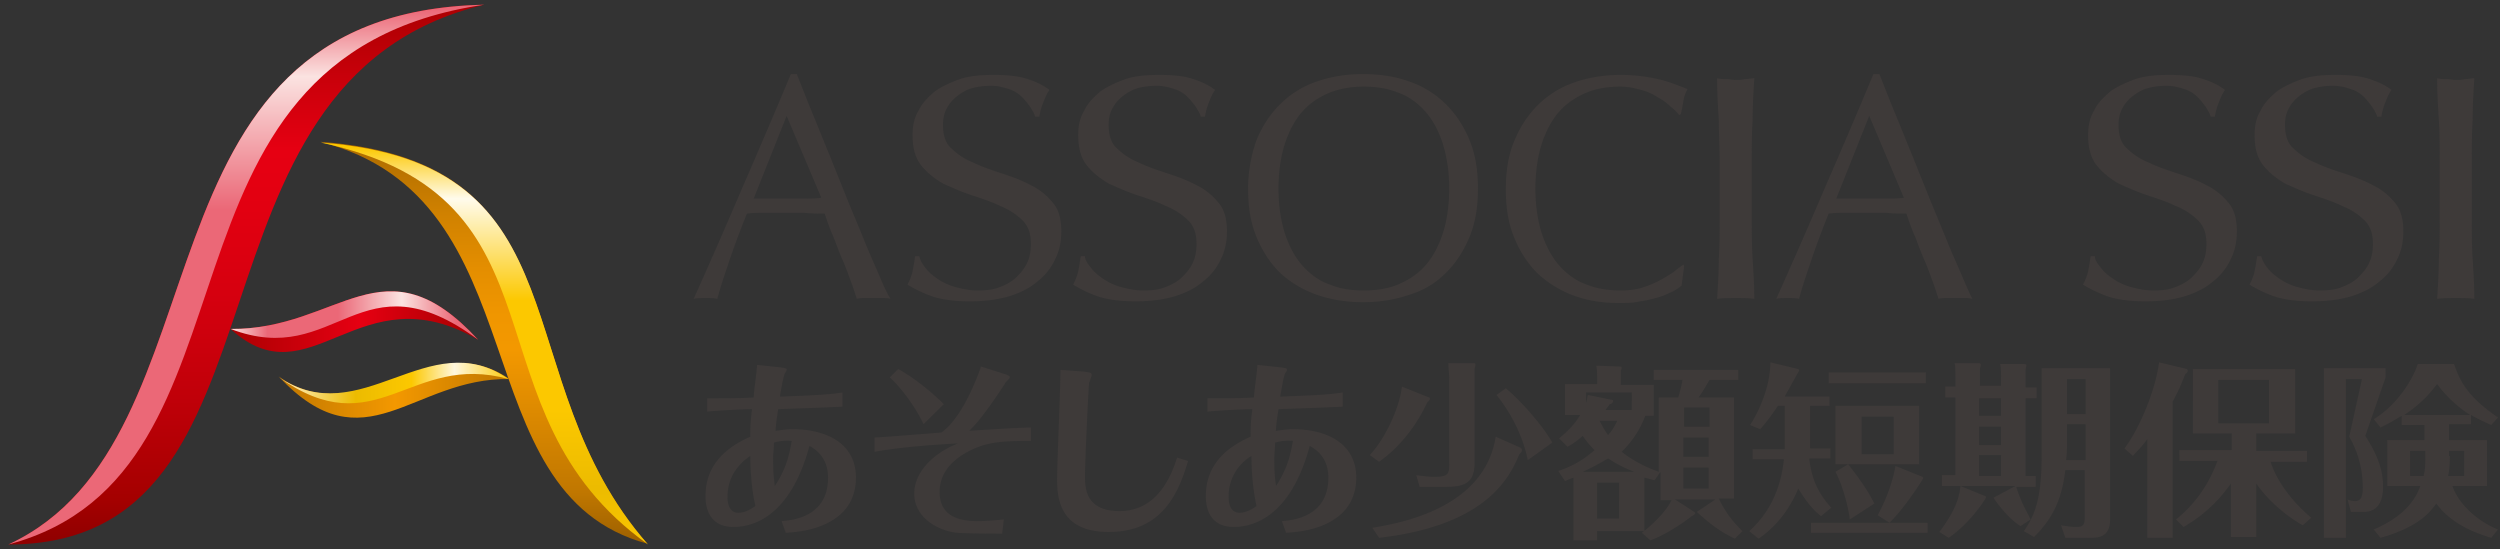 <svg width="264" height="58" fill="none" xmlns="http://www.w3.org/2000/svg"><rect width="100%" height="100%" fill="#333333" stroke="none"/><path d="M50.496 35.882c-12.583-7.324-17.67 6.617-26.148-1.147 11.512.088 16.153-9.706 26.148 1.147z" fill="url(#paint0_linear)"/><path d="M33.808 14.97c23.56 6 14.636 37.06 34.537 42.442-15.35-17.559-6.069-40.324-34.537-42.441z" fill="url(#paint1_linear)"/><path d="M68.434 57.5c-15.439-17.56-6.068-40.324-34.537-42.441 27.13 5.823 14.636 28.235 34.537 42.44z" fill="url(#paint2_linear)"/><path d="M29.435 39.765c8.746 6.088 15.885-5.56 24.363.264-10.263-.176-15.26 9.441-24.363-.264z" fill="url(#paint3_linear)"/><path d="M51.12.5c-33.465 8.03-18.83 57-50.243 57C24.883 46.382 12.657 1.294 51.121.5z" fill="url(#paint4_linear)"/><path d="M51.12.5c-38.463.794-26.237 45.882-50.243 57 28.469-7.588 12.94-51.53 50.244-57z" fill="url(#paint5_linear)"/><path d="M50.496 35.882c-9.995-10.853-14.636-1.059-26.148-1.147 11.245 4.323 13.654-8.118 26.148 1.147z" fill="url(#paint6_linear)"/><path d="M53.709 40.03c-8.478-5.912-15.618 5.735-24.364-.265 10.442 7.5 13.922-2.647 24.364.265z" fill="url(#paint7_linear)"/><path d="M88.96 42.941c-1.517.088-4.284.176-6.782.265-.179 1.147-.268 1.764-.268 2.294.625-.088 1.16-.177 1.785-.177 3.57 0 6.693 1.5 6.693 5.118 0 .706-.09 2.735-1.963 4.147C86.55 56 84.23 56.176 82.98 56.265l-.446-1.236c1.16-.088 4.908-.44 4.908-4.588 0-2.294-1.517-3.088-1.963-3.353-2.142 7.941-6.426 8.559-8.032 8.559-1.964 0-2.945-1.235-2.945-3.265 0-2.911 1.695-4.94 4.73-6.264 0-.971 0-1.412.178-2.912-1.07 0-4.016.176-4.73.264v-1.41h.625c1.606 0 2.856 0 4.284-.088 0-.53.356-2.912.356-3.442l2.5.265c.535.088.624.088.624.265 0 .088-.178.353-.178.353-.179.264-.447 2.03-.536 2.47 2.231-.088 5.176-.176 6.604-.44v1.5zm-12.137 9.53c0 .529.09 1.676 1.16 1.676.803 0 1.517-.53 1.785-.706-.446-2.03-.535-4.059-.535-5.294-.536.353-2.41 1.676-2.41 4.324zm4.908-5.736c0 .618-.089 1.059-.089 1.765 0 1.5.09 2.03.179 2.823 1.16-1.764 1.517-3.176 1.785-4.764-.893-.088-1.518.088-1.875.176zm24.096 9.618c-.892 0-3.213 0-4.73-.088-1.874-.177-4.551-1.5-4.551-4.147 0-2.647 2.677-4.588 4.64-5.294-3.302.176-6.336.44-8.835.882v-1.5c1.607-.088 4.73-.353 7.05-.53 1.785-1.235 3.303-4.411 4.195-6.97l2.499.794c.535.177.535.265.535.353 0 .177-.535.53-.535.706-1.517 2.294-2.588 3.794-3.748 4.941.981-.088 5.533-.353 6.514-.353v1.412c-2.498 0-3.659.088-4.997.441-1.071.353-4.641 1.677-4.641 4.941 0 2.647 2.142 3.089 4.016 3.089.892 0 1.874-.089 2.767-.177l-.179 1.5zm-8.3-11.559c-1.07-2.294-2.855-4.323-3.57-4.94l.893-.883c1.607.882 3.391 2.294 4.82 3.706l-2.143 2.117zm16.867-5.559c.804.088.893.176.893.353 0 .088-.179.618-.268.794-.089.441-.446 8.647-.446 9.883 0 1.323.089 3.705 3.659 3.705 4.105 0 5.533-3.97 6.068-5.647l1.161.353c-1.071 3.618-2.856 7.5-8.389 7.5-4.819 0-5.444-3.088-5.444-5.47 0-1.677.357-9.795.357-11.647l2.409.176zm27.398 3.706c-1.517.088-4.284.176-6.782.265-.179 1.147-.268 1.764-.268 2.294.625-.088 1.16-.177 1.785-.177 3.57 0 6.693 1.5 6.693 5.118 0 .706-.089 2.735-1.963 4.147-1.874 1.412-4.195 1.588-5.444 1.677l-.446-1.236c1.16-.088 4.908-.44 4.908-4.588 0-2.294-1.517-3.088-1.963-3.353-2.142 7.941-6.426 8.559-8.032 8.559-1.964 0-2.945-1.235-2.945-3.265 0-2.911 1.695-4.94 4.73-6.264 0-.971 0-1.412.178-2.912-1.071 0-4.016.176-4.73.264v-1.41h.625c1.606 0 2.856 0 4.284-.088 0-.53.357-2.912.357-3.442l2.498.265c.536.088.625.088.625.265 0 .088-.178.353-.178.353-.179.264-.447 2.03-.536 2.47 2.231-.088 5.176-.176 6.604-.44v1.5zm-12.048 9.53c0 .529.09 1.676 1.16 1.676.804 0 1.518-.53 1.785-.706-.446-2.03-.535-4.059-.535-5.294a4.939 4.939 0 00-2.41 4.324zm4.909-5.736c0 .618-.09 1.059-.09 1.765 0 1.5.09 2.03.179 2.823 1.16-1.764 1.517-3.176 1.785-4.764-.893-.088-1.517.088-1.874.176zm16.242-4.765c.089 0 .089.088.089.177 0 .088-.178.264-.268.353-1.16 2.47-2.855 4.676-5.086 6.264l-.982-.706c1.874-2.029 3.213-5.382 3.391-7.235l2.856 1.147zm9.638 5.294c.089.088.179.088.179.265 0 .176-.09.265-.268.441-.982 2.294-3.302 7.5-14.814 8.824l-.714-1.06c3.302-.529 11.869-2.205 13.029-9.617l2.588 1.147zm-4.908-8.912c.089 0 .178 0 .178.177 0 .176-.089.353-.089.441v9.883c0 2.029-.892 2.558-3.034 2.558h-2.767l-.357-1.235c.714.088 1.25.176 1.964.176 1.428 0 1.517-.352 1.517-1.323v-9.177c0-.176-.089-1.058-.089-1.5h2.677zm5.711 10.236c-.624-3-2.052-5.294-3.302-6.883l.982-.705c1.874 1.588 4.016 4.147 4.908 5.735l-2.588 1.853zm13.833-6.618h2.053c.267-.882.357-1.323.446-1.853h-3.034v-1.059h8.924v1.06h-3.034c-.357.617-.714 1.234-1.161 1.852h3.749v10.677h-1.607c.803 1.676 1.696 2.647 2.499 3.44l-.803.795c-1.874-.883-3.034-1.941-4.016-2.824l1.963-1.323h-4.283l2.052 1.323.09.089c0 .088-.09.264-.357.352-1.339 1.06-3.124 2.118-4.373 2.56l-.893-.795c1.16-.882 2.588-2.294 3.124-3.44h-1.16v-3l-.625.881c-.446-.088-.625-.176-1.071-.264v5.647h-4.998v.97h-2.499v-6.617c-.535.176-.624.264-.892.353l-.714-1.06c.803-.264 2.231-.793 3.838-2.205a9.254 9.254 0 01-1.25-1.5c-.803.706-1.16.882-1.606 1.147l-.893-.882c1.16-.97 1.696-1.589 2.231-2.47h-1.606v-3.266h3.391v-.794c0-.265 0-.706-.089-1.147l2.499.088c.178 0 .178.089.178.177 0 .176-.089.176-.089.265v1.5h3.481v3.264h-.893a10.085 10.085 0 01-2.499 3.794c.447.353 1.696 1.324 3.927 2.118V41.97zm-2.588 7.853c-.446-.176-1.428-.53-2.767-1.412-.624.353-1.338.794-2.677 1.412h5.444zm-.268-6.441V41.44h-4.819v1.058c.089-.176.089-.352.179-.794l2.588.53s.089 0 .089.088c0 .176-.179.353-.357.353-.179.265-.268.353-.446.618h2.766v.088zm-3.659 7.588v3.794h2.321V50.97h-2.321zm.268-6.53c.357.707.625 1.148.892 1.5.625-.705.714-1.058.982-1.5h-1.874zm11.602.618V43.03h-2.678v2.03h2.678zm-2.767 1.147v2.03h2.677v-2.03h-2.677zm0 3.177v2.206h2.677v-2.206h-2.677zm13.298-2.029h2.231v1.059h-2.231c.267 2.382 1.07 3.794 2.32 5.206l-1.071.882c-.982-.706-1.874-2.03-2.41-2.912-.981 2.383-2.498 4.147-4.194 5.294l-.982-.794c1.071-.97 3.213-3.176 3.659-7.588h-3.302v-1.06h3.391v-4.588h-.713c-.893 1.323-1.339 1.853-1.875 2.47l-1.07-.44c.981-1.5 2.141-4.148 2.141-6.618l2.945.706s.09.088.09.176c0 0-1.339 2.382-1.518 2.735h4.73v.97h-2.052v4.5h-.089zm12.494 8.912h-12.316v-1.06h12.316v1.06zm-.179-15.794h-10.263v-1.147h10.263v1.147zm-.714 8.558h-8.835v-6.176h8.835v6.176zm-7.318 5.824c-.178-1.5-.803-3.706-1.517-5.03l1.339-.794c.714.883 2.052 2.647 2.766 4.147l-2.588 1.677zM199.979 44h-3.391v3.97h3.391V44zm3.034 6.353l.089.088c0 .088-.089.177-.178.353-.893 1.412-2.231 3.265-3.391 4.412l-1.25-.794c1.339-2.47 1.785-4.588 1.874-5.206l2.856 1.147zm8.3-9.353v-1.148c0-.352 0-.97-.09-1.411h2.41c.178 0 .357 0 .357.176 0 .089-.089.265-.089.441v1.853h1.16v1.147h-1.16v8.206h1.071v1.147h-2.053c.446 1.5 1.16 2.736 1.517 3.441l-1.071.706c-1.249-.794-2.32-2.206-2.856-3l2.321-1.235h-5.801l2.588 1.059c.089 0 .089.088.089.176 0 .089-1.606 2.648-3.926 4.236l-.982-.618c1.606-2.118 1.963-3.441 2.052-3.882.09-.265.09-.353.179-.97h-1.963v-1.148h1.427V41.97h-1.07v-1.147h1.07v-1.059c0-.264 0-1.235-.089-1.412h2.588c.09 0 .179.089.179.177 0 0 0 .176-.089.353v1.853h2.231V41zm-2.321 1.058v1.853h2.321v-1.853h-2.321zm0 3V47h2.321v-1.942h-2.321zm0 3v2.206h2.321v-2.206h-2.321zm11.245 1.589h-2.142c-.357 3-1.249 5.03-3.302 7.059l-1.071-.618c1.16-1.677 1.874-3.441 1.874-7.941v-9.265h7.229v15.97c0 1.942-1.339 1.942-2.142 1.942h-2.588l-.446-1.324c.535.088 1.071.177 1.696.177.624 0 .803-.265.803-.97v-5.03h.089zm0-4.853h-1.963v2.03c0 .529 0 .882-.09 1.764h2.053v-3.794zm-1.963-1.06h1.963V40.03h-1.963v3.706zm11.155 13.06h-2.677V46.382c-.714.97-1.16 1.324-1.517 1.765l-.893-.794c1.428-1.853 3.213-5.824 3.659-9.088l2.945.706.09.176s0 .177-.268.353c-.536 1.324-.625 1.588-1.339 2.912v14.382zm6.158-11.03h-4.016V38.97h10.798v6.795h-4.105v1.853h5.355v1.147h-3.838c.179.617 1.071 3.176 4.284 5.911l-.892.794c-2.945-1.676-4.552-3.882-4.909-4.411v5.647h-2.677v-5.647c-2.053 2.912-4.284 4.147-4.998 4.588l-.803-.794c2.767-2.206 3.927-4.941 4.373-6.177h-4.016V47.53h5.533v-1.764h-.089zm4.016-5.646h-5.355v4.588h5.355v-4.588zm12.315-.265l-2.142 6.177c1.071 1.676 1.875 3.353 1.875 5.294 0 .617 0 2.735-2.053 2.735h-1.339l-.357-1.323c.179.088.447.176.804.176.535 0 .803-.353.803-1.412 0-2.735-.982-4.588-1.428-5.382l1.339-6.088h-1.696v16.764h-2.32V38.883h6.514v.97zm6.783 6.618h3.927v4.853h-3.659c.981 2.647 3.659 4.147 4.819 4.588l-.714.882c-1.428-.44-4.105-1.323-5.801-3.617-.714.97-1.874 2.47-5.89 3.617l-.714-.882c1.428-.618 4.016-1.941 4.908-4.588h-3.48V46.47h3.927v-1.588h-2.41v-.971c-1.16.706-1.696.97-2.231 1.235l-.714-.882c2.499-1.5 4.194-4.324 4.641-5.824h3.837c.714 2.118 1.696 3.618 4.641 5.648l-.714.794a24.107 24.107 0 01-2.142-1.06v.971h-2.32v1.677h.089zm2.142-2.647c-1.339-.883-2.499-1.941-3.481-3.265-.446.53-1.338 1.853-3.48 3.265h6.961zm-4.73 3.794h-1.607v2.647h1.428c.179-.706.179-1.412.179-2.03v-.617zm2.588.53c0 .264 0 1.323-.179 2.117h1.696v-2.647h-1.606v.53h.089zM94.047 31.558c-.268-.088-.625-.088-.893-.088H91.37c-.268 0-.536 0-.893.088-.178-.529-.357-1.146-.625-1.852-.267-.706-.535-1.5-.892-2.294-.357-.795-.625-1.589-.982-2.471-.357-.794-.624-1.588-.892-2.383-.714 0-1.428 0-2.142-.088h-4.105c-.625 0-1.339 0-1.963.088A90.91 90.91 0 0077 27.588c-.535 1.588-.981 2.912-1.249 3.97-.357-.088-.803-.088-1.25-.088-.446 0-.803 0-1.249.088a677.72 677.72 0 005.176-11.823 807.488 807.488 0 005.087-11.912h.625c.535 1.324 1.07 2.736 1.695 4.236.625 1.5 1.25 3.088 1.875 4.588.624 1.588 1.249 3.088 1.874 4.676.624 1.5 1.25 3 1.785 4.324.535 1.323 1.07 2.47 1.517 3.53.446 1.058.803 1.852 1.16 2.381zM79.589 20.97h5.355c.625 0 1.25 0 1.785-.088l-3.66-8.647-3.48 8.735zm18.206 7.412c.357.44.803.794 1.339 1.147.535.353 1.16.617 1.785.794.714.176 1.428.353 2.32.353.892 0 1.696-.088 2.32-.353.714-.265 1.339-.618 1.785-1.059.446-.441.893-.97 1.16-1.588.268-.618.357-1.235.357-1.941 0-1.06-.267-1.853-.892-2.47a6.992 6.992 0 00-2.32-1.5c-.893-.442-1.964-.795-3.035-1.148-1.071-.353-2.052-.794-3.034-1.235-.892-.53-1.696-1.147-2.32-1.942-.625-.794-.893-1.852-.893-3.176 0-.97.179-1.853.625-2.559.357-.794.982-1.412 1.696-2.03.713-.529 1.695-.97 2.677-1.323 1.071-.353 2.231-.44 3.57-.44 1.249 0 2.409.087 3.302.352.892.265 1.784.618 2.588 1.235-.268.353-.447.794-.625 1.236-.179.44-.357.97-.446 1.588h-.446c-.09-.353-.268-.618-.536-1.059-.268-.353-.535-.706-.892-1.059a3.372 3.372 0 00-1.339-.794c-.535-.176-1.16-.353-1.874-.353-.714 0-1.428.088-2.053.265-.624.176-1.16.53-1.606.882a3.92 3.92 0 00-1.071 1.324c-.268.53-.357 1.059-.357 1.676 0 1.06.268 1.941.892 2.47a6.986 6.986 0 002.321 1.5c.892.442 1.963.795 3.034 1.148 1.071.353 2.053.706 3.034 1.235a6.72 6.72 0 012.321 1.853c.624.706.892 1.765.892 3 0 1.059-.178 2.03-.625 2.912a6.233 6.233 0 01-1.874 2.382c-.803.706-1.874 1.236-3.034 1.589-1.249.352-2.588.529-4.105.529-1.607 0-2.945-.177-4.016-.53a14.06 14.06 0 01-2.588-1.235c.268-.53.446-.97.535-1.412.09-.44.179-.97.268-1.588h.446c.09.441.357.883.714 1.324zm17.492 0c.357.44.803.794 1.338 1.147a6.497 6.497 0 001.785.794c.714.176 1.428.353 2.321.353.892 0 1.695-.088 2.32-.353.714-.265 1.339-.618 1.785-1.059.446-.441.892-.97 1.16-1.588.268-.618.357-1.235.357-1.941 0-1.06-.268-1.853-.892-2.47a6.986 6.986 0 00-2.321-1.5c-.892-.442-1.963-.795-3.034-1.148-1.071-.353-2.053-.794-3.034-1.235-.893-.53-1.696-1.147-2.321-1.942-.624-.794-.892-1.852-.892-3.176 0-.97.178-1.853.625-2.559.357-.794.981-1.412 1.695-2.03.714-.529 1.696-.97 2.678-1.323 1.07-.353 2.231-.44 3.569-.44 1.25 0 2.41.087 3.302.352.893.265 1.785.618 2.588 1.235-.267.353-.446.794-.624 1.236a6.77 6.77 0 00-.447 1.588h-.446c-.089-.353-.268-.618-.535-1.059-.268-.353-.536-.706-.893-1.059a3.368 3.368 0 00-1.338-.794c-.536-.176-1.16-.353-1.874-.353-.714 0-1.428.088-2.053.265-.625.176-1.16.53-1.606.882a3.897 3.897 0 00-1.071 1.324c-.268.53-.357 1.059-.357 1.676 0 1.06.267 1.941.892 2.47a6.992 6.992 0 002.32 1.5c.893.442 1.964.795 3.035 1.148 1.071.353 2.052.706 3.034 1.235a6.716 6.716 0 012.32 1.853c.625.706.893 1.765.893 3 0 1.059-.179 2.03-.625 2.912a6.233 6.233 0 01-1.874 2.382c-.803.706-1.874 1.236-3.034 1.589-1.16.352-2.588.529-4.106.529-1.606 0-2.945-.177-4.015-.53a14.062 14.062 0 01-2.589-1.235c.268-.53.447-.97.536-1.412.089-.44.178-.97.268-1.588h.446c0 .441.357.883.714 1.324zm106.646 0c.357.44.803.794 1.338 1.147.536.353 1.16.617 1.785.794.714.176 1.428.353 2.32.353.893 0 1.696-.088 2.321-.353.714-.265 1.338-.618 1.785-1.059.446-.441.892-.97 1.16-1.588.268-.618.357-1.235.357-1.941 0-1.06-.268-1.853-.893-2.47a6.981 6.981 0 00-2.32-1.5c-.892-.442-1.963-.795-3.034-1.148-1.071-.353-2.053-.794-3.035-1.235-.892-.53-1.695-1.147-2.32-1.942-.625-.794-.892-1.852-.892-3.176 0-.97.178-1.853.624-2.559.357-.794.982-1.412 1.696-2.03.714-.529 1.696-.97 2.677-1.323 1.071-.353 2.231-.44 3.57-.44 1.249 0 2.41.087 3.302.352.892.265 1.785.618 2.588 1.235-.268.353-.446.794-.625 1.236-.178.44-.357.97-.446 1.588h-.446c-.089-.353-.268-.618-.535-1.059-.268-.353-.536-.706-.893-1.059a3.365 3.365 0 00-1.339-.794c-.535-.176-1.16-.353-1.874-.353a7.68 7.68 0 00-2.052.265c-.625.176-1.16.53-1.607.882a3.92 3.92 0 00-1.071 1.324c-.267.53-.357 1.059-.357 1.676 0 1.06.268 1.941.893 2.47a6.992 6.992 0 002.32 1.5c.893.442 1.964.795 3.034 1.148 1.071.353 2.053.706 3.035 1.235a6.726 6.726 0 012.32 1.853c.625.706.893 1.765.893 3 0 1.059-.179 2.03-.625 2.912a6.233 6.233 0 01-1.874 2.382c-.803.706-1.874 1.236-3.035 1.589-1.16.352-2.588.529-4.105.529-1.606 0-2.945-.177-4.016-.53a14.083 14.083 0 01-2.588-1.235c.268-.53.446-.97.536-1.412.089-.44.178-.97.267-1.588h.447c0 .441.357.883.714 1.324zm17.58 0c.357.44.804.794 1.339 1.147a6.47 6.47 0 001.785.794c.714.176 1.428.353 2.32.353.893 0 1.696-.088 2.321-.353.714-.265 1.338-.618 1.784-1.059.447-.441.893-.97 1.161-1.588.267-.618.357-1.235.357-1.941 0-1.06-.268-1.853-.893-2.47a6.992 6.992 0 00-2.32-1.5c-.893-.442-1.964-.795-3.034-1.148-1.071-.353-2.053-.794-3.035-1.235-.892-.53-1.695-1.147-2.32-1.942-.625-.794-.893-1.852-.893-3.176 0-.97.179-1.853.625-2.559.357-.794.982-1.412 1.696-2.03.714-.529 1.695-.97 2.677-1.323 1.071-.353 2.231-.44 3.57-.44 1.249 0 2.409.087 3.302.352.892.265 1.785.618 2.588 1.235-.268.353-.446.794-.625 1.236-.178.44-.357.97-.446 1.588h-.446c-.089-.353-.268-.618-.536-1.059-.267-.353-.535-.706-.892-1.059a3.365 3.365 0 00-1.339-.794c-.535-.176-1.16-.353-1.874-.353a7.68 7.68 0 00-2.052.265c-.625.176-1.161.53-1.607.882a3.92 3.92 0 00-1.071 1.324c-.268.53-.357 1.059-.357 1.676 0 1.06.268 1.941.893 2.47a6.981 6.981 0 002.32 1.5c.892.442 1.963.795 3.034 1.148 1.071.353 2.053.706 3.035 1.235a6.726 6.726 0 012.32 1.853c.625.706.892 1.765.892 3 0 1.059-.178 2.03-.624 2.912-.447.97-1.071 1.765-1.874 2.382-.804.706-1.875 1.236-3.035 1.589-1.16.352-2.588.529-4.105.529-1.606 0-2.945-.177-4.016-.53a14.051 14.051 0 01-2.588-1.235c.268-.53.446-.97.535-1.412.09-.44.179-.97.268-1.588h.446c.09.441.357.883.714 1.324zM132.689 14.794c.625-1.5 1.428-2.736 2.499-3.794a10.048 10.048 0 013.838-2.383c1.517-.53 3.123-.794 4.908-.794 1.785 0 3.48.265 4.908.794A10.056 10.056 0 01152.68 11c1.071 1.059 1.874 2.294 2.499 3.794.624 1.5.892 3.176.892 5.117 0 1.942-.268 3.618-.892 5.118-.625 1.5-1.428 2.735-2.499 3.794-1.071 1.06-2.321 1.853-3.838 2.294-1.517.53-3.123.794-4.908.794-1.785 0-3.391-.264-4.908-.794a11.069 11.069 0 01-3.838-2.294c-1.071-1.059-1.874-2.294-2.499-3.794-.624-1.5-.892-3.176-.892-5.117 0-1.854.357-3.618.892-5.118zm19.634.264c-.446-1.323-1.071-2.47-1.874-3.352-.803-.883-1.785-1.589-2.856-1.942-1.071-.44-2.32-.617-3.57-.617-1.249 0-2.409.176-3.57.617-1.07.442-2.052 1.06-2.855 1.942-.804.882-1.428 2.029-1.874 3.353-.447 1.323-.714 3-.714 4.853 0 1.852.267 3.529.714 4.852.446 1.324 1.07 2.471 1.874 3.353.803.883 1.785 1.589 2.855 1.941 1.071.442 2.232.618 3.57.618 1.25 0 2.499-.176 3.57-.617 1.071-.442 2.053-1.06 2.856-1.942.803-.882 1.428-2.03 1.874-3.353.446-1.323.714-3 .714-4.852 0-1.854-.268-3.442-.714-4.853zm24.363 15.706c-.446.177-.892.441-1.517.618-.625.176-1.249.353-1.963.44-.714.177-1.518.177-2.321.177-1.695 0-3.302-.264-4.73-.794a11.545 11.545 0 01-3.748-2.294c-1.071-1.059-1.874-2.294-2.499-3.794-.624-1.5-.892-3.177-.892-5.118 0-1.94.268-3.617.892-5.117.625-1.5 1.428-2.736 2.499-3.794a10.048 10.048 0 013.838-2.383c1.517-.53 3.123-.794 4.908-.794 1.428 0 2.766.177 3.927.441 1.16.265 2.231.706 3.123 1.06-.178.352-.357.705-.446 1.323-.089.53-.179.97-.268 1.323l-.178.088c-.179-.264-.536-.617-.893-.882a5.2 5.2 0 00-1.338-.97 5.484 5.484 0 00-1.785-.795c-.625-.176-1.339-.353-2.142-.353-1.249 0-2.499.177-3.57.618-1.071.441-2.052 1.059-2.856 1.941-.803.883-1.427 2.03-1.874 3.353-.446 1.324-.714 3-.714 4.853 0 1.853.268 3.53.714 4.853.447 1.324 1.071 2.47 1.874 3.353.804.882 1.785 1.588 2.856 1.941 1.071.441 2.321.618 3.57.618.803 0 1.517-.088 2.142-.265a10.746 10.746 0 001.785-.706c.535-.264 1.071-.617 1.517-.882.446-.353.803-.618 1.16-.883l.089.177-.268 2.03c-.178.176-.446.352-.892.617zm4.819-18.088c-.089-1.411-.178-2.911-.178-4.411.357.088.714.088.982.088.357 0 .624.088.981.088s.625 0 .982-.088c.357 0 .625-.088.982-.088-.09 1.5-.179 2.911-.179 4.411-.089 1.412-.089 2.912-.089 4.412v5.824c0 1.5 0 3 .089 4.412.089 1.411.179 2.911.179 4.235-.625-.088-1.25-.088-1.964-.088s-1.338 0-1.963.088c.089-1.412.178-2.824.178-4.236.09-1.411.09-2.911.09-4.411v-5.824c0-1.588-.09-3-.09-4.412zm76.036 0c-.09-1.411-.179-2.911-.179-4.411.357.088.714.088.982.088.357 0 .624.088.981.088s.625 0 .982-.088c.357 0 .625-.088.982-.088-.089 1.5-.179 2.911-.179 4.411-.089 1.412-.089 2.912-.089 4.412v5.824c0 1.5 0 3 .089 4.412.09 1.411.179 2.911.179 4.235-.625-.088-1.25-.088-1.964-.088s-1.338 0-1.963.088c.089-1.412.179-2.824.179-4.236.089-1.411.089-2.911.089-4.411v-5.824c0-1.588 0-3-.089-4.412zm-49.263 18.882c-.268-.088-.625-.088-.892-.088h-1.785c-.268 0-.536 0-.893.088-.178-.529-.357-1.146-.624-1.852-.268-.706-.536-1.5-.893-2.294-.357-.795-.624-1.589-.981-2.471-.357-.794-.625-1.588-.893-2.383-.714 0-1.428 0-2.142-.088h-4.105c-.625 0-1.338 0-1.963.088a90.423 90.423 0 00-1.874 5.03c-.536 1.588-.982 2.912-1.25 3.97-.357-.088-.803-.088-1.249-.088-.446 0-.803 0-1.16.088a677.72 677.72 0 005.176-11.823 817.247 817.247 0 005.087-11.912h.624c.536 1.324 1.071 2.736 1.696 4.236.625 1.5 1.249 3.088 1.874 4.588.625 1.588 1.25 3.088 1.874 4.676a459 459 0 011.785 4.324c.536 1.323 1.071 2.47 1.517 3.53.446 1.058.803 1.852 1.071 2.381zM193.91 20.97h5.355c.624 0 1.249 0 1.784-.088l-3.659-8.647-3.48 8.735z" fill="#3E3A39"/><defs><linearGradient id="paint0_linear" x1="24.334" y1="33.952" x2="50.489" y2="33.952" gradientUnits="userSpaceOnUse"><stop stop-color="#AB0002"/><stop offset=".525" stop-color="#E60012"/><stop offset="1" stop-color="#A40000"/></linearGradient><linearGradient id="paint1_linear" x1="51.116" y1="15.236" x2="51.116" y2="58.076" gradientUnits="userSpaceOnUse"><stop stop-color="#AC6A00"/><stop offset=".021" stop-color="#B16E00"/><stop offset=".171" stop-color="#D08100"/><stop offset=".307" stop-color="#E48E00"/><stop offset=".423" stop-color="#F09600"/><stop offset=".507" stop-color="#F39800"/><stop offset=".858" stop-color="#C07700"/><stop offset="1" stop-color="#985D00"/></linearGradient><linearGradient id="paint2_linear" x1="51.116" y1="15.502" x2="51.116" y2="58.378" gradientUnits="userSpaceOnUse"><stop stop-color="#FCC800"/><stop offset=".128" stop-color="#FFFBEC"/><stop offset=".379" stop-color="#FCC800"/><stop offset=".648" stop-color="#FCC800"/><stop offset=".84" stop-color="#ECBB00"/><stop offset="1" stop-color="#FCC800"/></linearGradient><linearGradient id="paint3_linear" x1="29.392" y1="41.218" x2="53.725" y2="41.218" gradientUnits="userSpaceOnUse"><stop stop-color="#C07700"/><stop offset=".507" stop-color="#F39800"/><stop offset="1" stop-color="#C07700"/></linearGradient><linearGradient id="paint4_linear" x1="25.986" y1=".5" x2="25.986" y2="56.919" gradientUnits="userSpaceOnUse"><stop stop-color="#AB0002"/><stop offset=".274" stop-color="#E60012"/><stop offset=".381" stop-color="#E20011"/><stop offset=".541" stop-color="#D6000F"/><stop offset=".735" stop-color="#C00009"/><stop offset=".927" stop-color="#A40000"/><stop offset="1" stop-color="#910000"/></linearGradient><linearGradient id="paint5_linear" x1="25.986" y1=".94" x2="25.986" y2="56.807" gradientUnits="userSpaceOnUse"><stop stop-color="#EB6877"/><stop offset=".128" stop-color="#FBE3E1"/><stop offset=".379" stop-color="#EB6877"/><stop offset=".648" stop-color="#EB6877"/><stop offset=".84" stop-color="#EB6877"/><stop offset="1" stop-color="#EB6877"/></linearGradient><linearGradient id="paint6_linear" x1="24.334" y1="33.318" x2="50.226" y2="33.318" gradientUnits="userSpaceOnUse"><stop stop-color="#FBE3E1"/><stop offset=".151" stop-color="#EB6877"/><stop offset=".438" stop-color="#EB6877"/><stop offset=".699" stop-color="#FBE3E1"/><stop offset=".922" stop-color="#EB6877"/><stop offset="1" stop-color="#EB6877"/></linearGradient><linearGradient id="paint7_linear" x1="29.77" y1="40.464" x2="54.103" y2="40.464" gradientUnits="userSpaceOnUse"><stop stop-color="#FFF1CA"/><stop offset=".32" stop-color="#ECBB00"/><stop offset=".562" stop-color="#FCC800"/><stop offset=".749" stop-color="#FFF7DD"/><stop offset="1" stop-color="#FCC800"/></linearGradient></defs></svg>